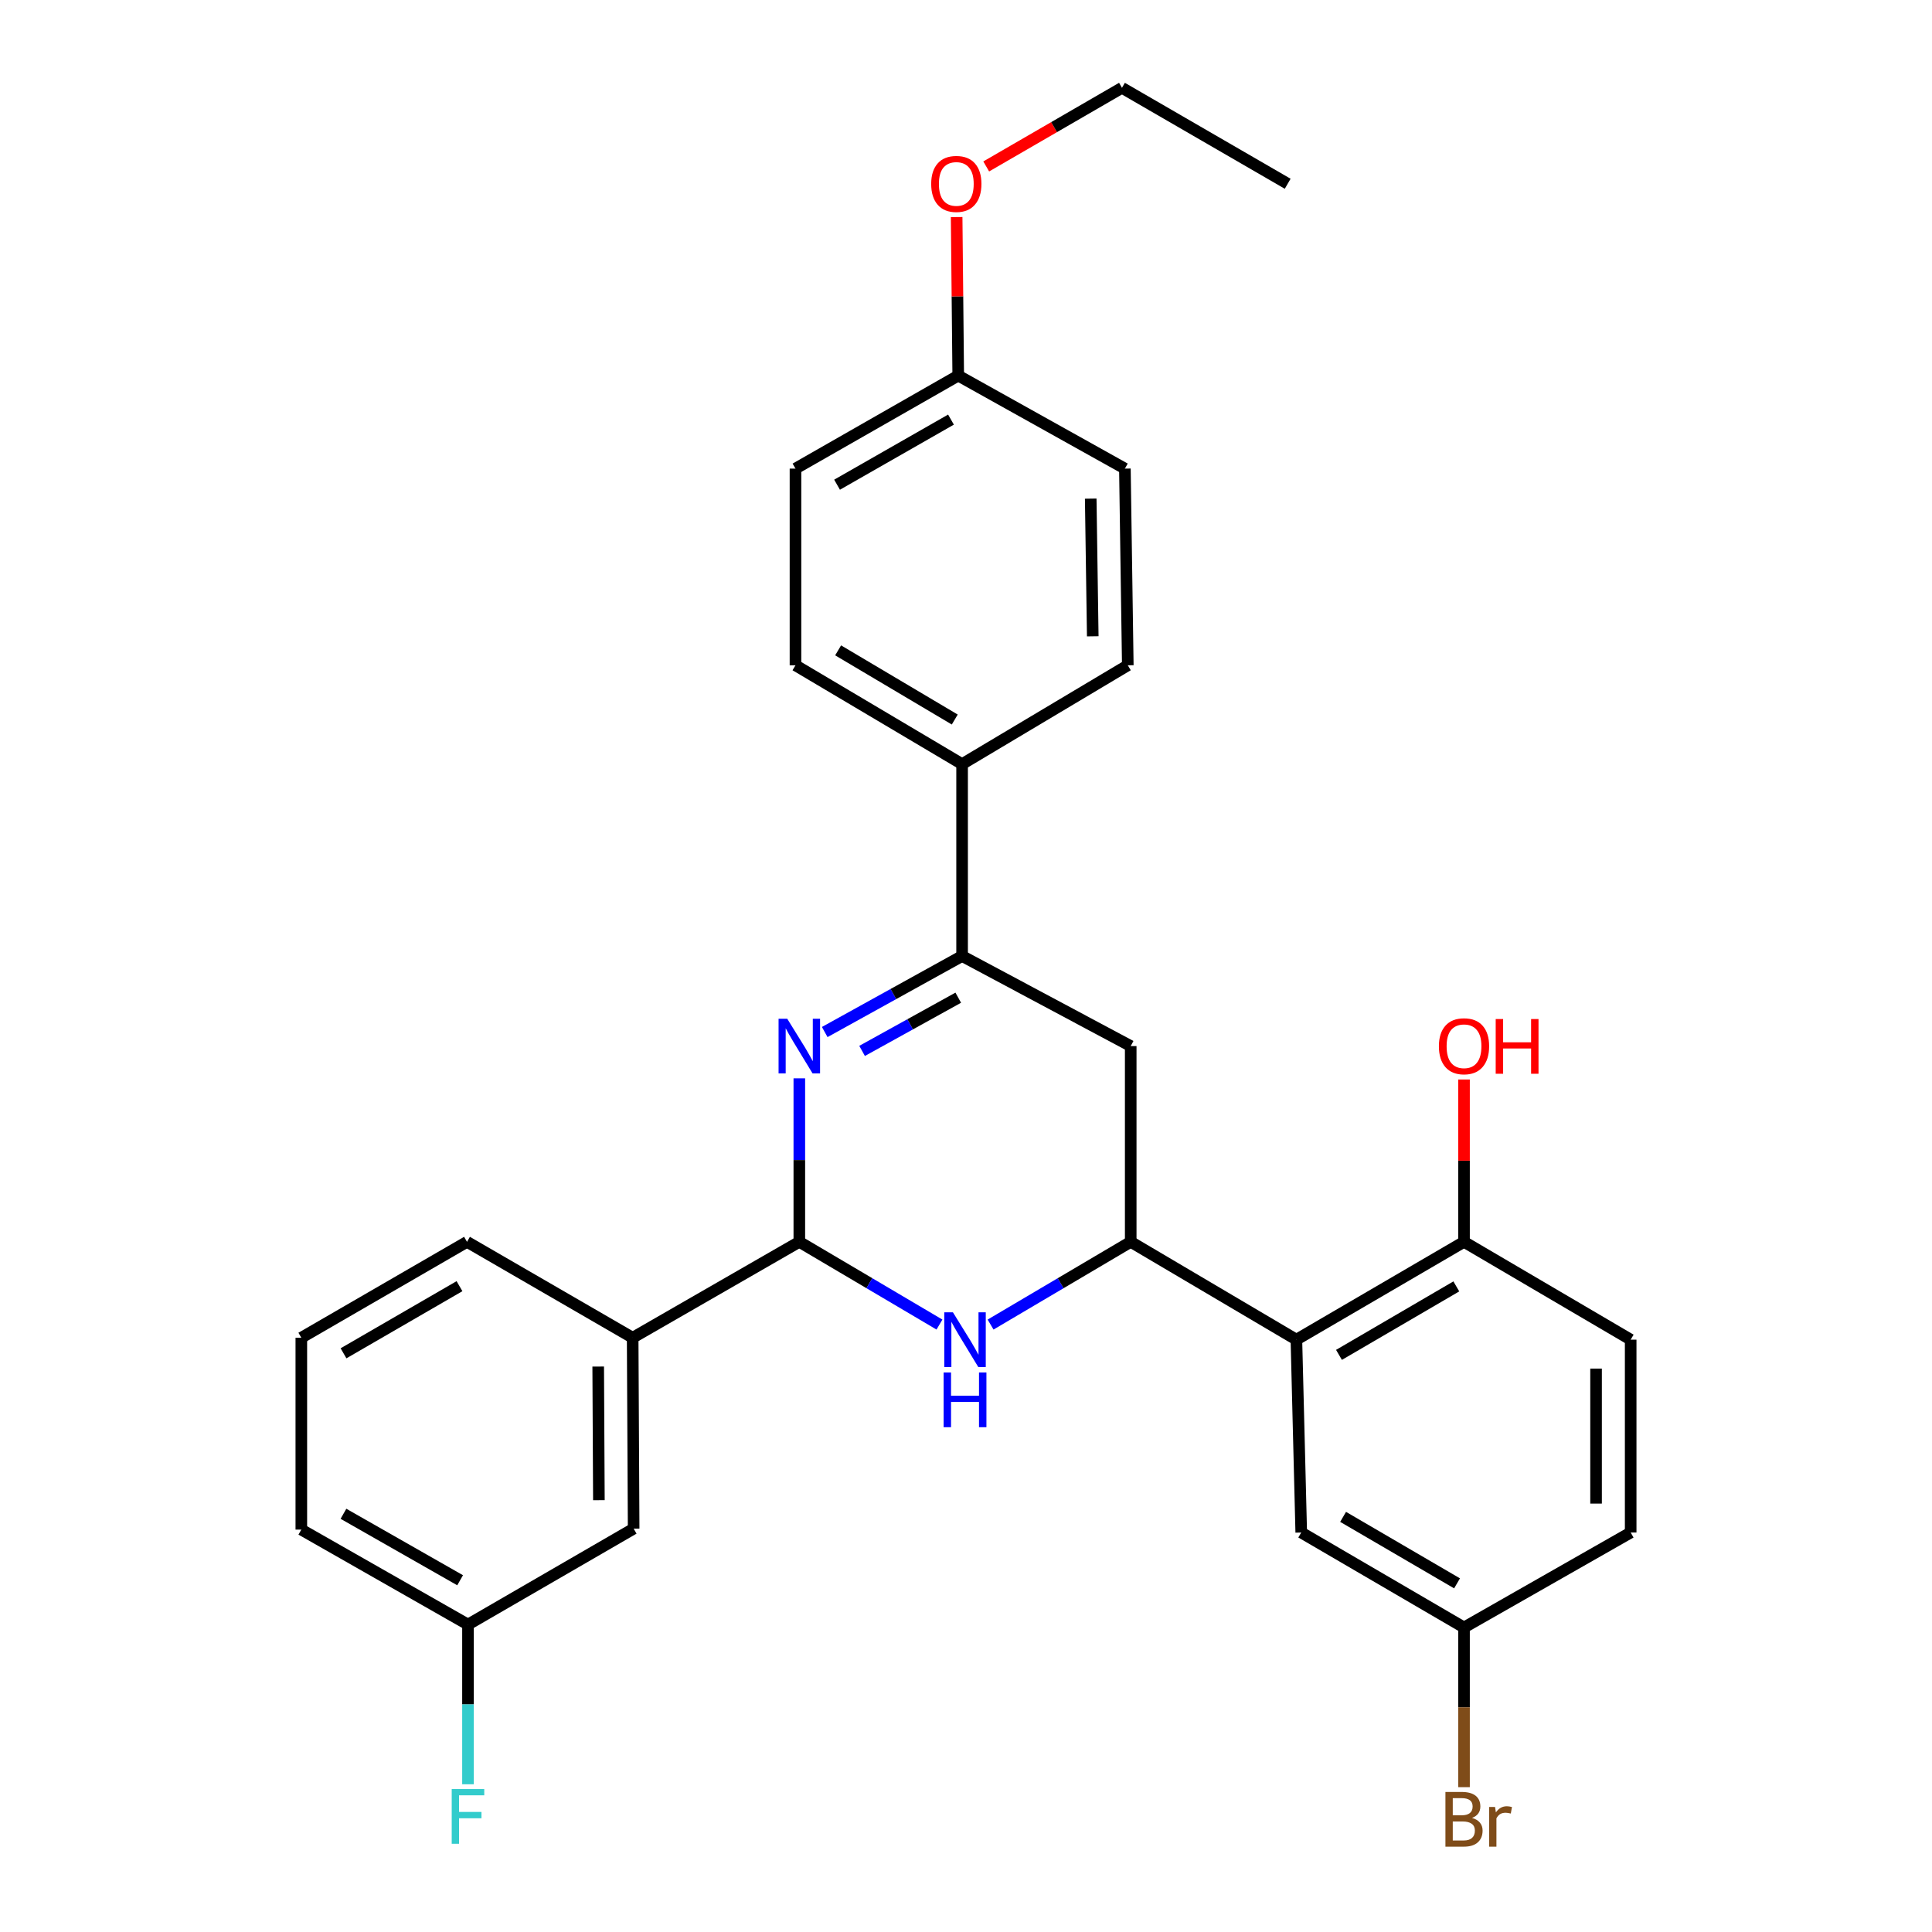 <?xml version='1.0' encoding='iso-8859-1'?>
<svg version='1.1' baseProfile='full'
              xmlns='http://www.w3.org/2000/svg'
                      xmlns:rdkit='http://www.rdkit.org/xml'
                      xmlns:xlink='http://www.w3.org/1999/xlink'
                  xml:space='preserve'
width='1000px' height='1000px' viewBox='0 0 1000 1000'>
<!-- END OF HEADER -->
<rect style='opacity:1.0;fill:#FFFFFF;stroke:none' width='1000' height='1000' x='0' y='0'> </rect>
<path class='bond-0' d='M 413.728,558.146 L 413.728,600.459' style='fill:none;fill-rule:evenodd;stroke:#0000FF;stroke-width:6px;stroke-linecap:butt;stroke-linejoin:miter;stroke-opacity:1' />
<path class='bond-0' d='M 413.728,600.459 L 413.728,642.772' style='fill:none;fill-rule:evenodd;stroke:#000000;stroke-width:6px;stroke-linecap:butt;stroke-linejoin:miter;stroke-opacity:1' />
<path class='bond-3' d='M 426.875,534.177 L 462.427,514.503' style='fill:none;fill-rule:evenodd;stroke:#0000FF;stroke-width:6px;stroke-linecap:butt;stroke-linejoin:miter;stroke-opacity:1' />
<path class='bond-3' d='M 462.427,514.503 L 497.98,494.829' style='fill:none;fill-rule:evenodd;stroke:#000000;stroke-width:6px;stroke-linecap:butt;stroke-linejoin:miter;stroke-opacity:1' />
<path class='bond-3' d='M 446.214,543.949 L 471.101,530.177' style='fill:none;fill-rule:evenodd;stroke:#0000FF;stroke-width:6px;stroke-linecap:butt;stroke-linejoin:miter;stroke-opacity:1' />
<path class='bond-3' d='M 471.101,530.177 L 495.988,516.404' style='fill:none;fill-rule:evenodd;stroke:#000000;stroke-width:6px;stroke-linecap:butt;stroke-linejoin:miter;stroke-opacity:1' />
<path class='bond-1' d='M 413.728,642.772 L 449.995,664.184' style='fill:none;fill-rule:evenodd;stroke:#000000;stroke-width:6px;stroke-linecap:butt;stroke-linejoin:miter;stroke-opacity:1' />
<path class='bond-1' d='M 449.995,664.184 L 486.263,685.596' style='fill:none;fill-rule:evenodd;stroke:#0000FF;stroke-width:6px;stroke-linecap:butt;stroke-linejoin:miter;stroke-opacity:1' />
<path class='bond-6' d='M 413.728,642.772 L 327.465,692.412' style='fill:none;fill-rule:evenodd;stroke:#000000;stroke-width:6px;stroke-linecap:butt;stroke-linejoin:miter;stroke-opacity:1' />
<path class='bond-29' d='M 512.722,685.596 L 548.99,664.184' style='fill:none;fill-rule:evenodd;stroke:#0000FF;stroke-width:6px;stroke-linecap:butt;stroke-linejoin:miter;stroke-opacity:1' />
<path class='bond-29' d='M 548.99,664.184 L 585.257,642.772' style='fill:none;fill-rule:evenodd;stroke:#000000;stroke-width:6px;stroke-linecap:butt;stroke-linejoin:miter;stroke-opacity:1' />
<path class='bond-2' d='M 585.257,642.772 L 585.257,541.453' style='fill:none;fill-rule:evenodd;stroke:#000000;stroke-width:6px;stroke-linecap:butt;stroke-linejoin:miter;stroke-opacity:1' />
<path class='bond-4' d='M 585.257,642.772 L 671.012,693.407' style='fill:none;fill-rule:evenodd;stroke:#000000;stroke-width:6px;stroke-linecap:butt;stroke-linejoin:miter;stroke-opacity:1' />
<path class='bond-5' d='M 497.98,494.829 L 585.257,541.453' style='fill:none;fill-rule:evenodd;stroke:#000000;stroke-width:6px;stroke-linecap:butt;stroke-linejoin:miter;stroke-opacity:1' />
<path class='bond-7' d='M 497.98,494.829 L 497.98,395.51' style='fill:none;fill-rule:evenodd;stroke:#000000;stroke-width:6px;stroke-linecap:butt;stroke-linejoin:miter;stroke-opacity:1' />
<path class='bond-8' d='M 671.012,693.407 L 757.772,642.772' style='fill:none;fill-rule:evenodd;stroke:#000000;stroke-width:6px;stroke-linecap:butt;stroke-linejoin:miter;stroke-opacity:1' />
<path class='bond-8' d='M 693.055,701.283 L 753.787,665.839' style='fill:none;fill-rule:evenodd;stroke:#000000;stroke-width:6px;stroke-linecap:butt;stroke-linejoin:miter;stroke-opacity:1' />
<path class='bond-9' d='M 671.012,693.407 L 673.52,793.224' style='fill:none;fill-rule:evenodd;stroke:#000000;stroke-width:6px;stroke-linecap:butt;stroke-linejoin:miter;stroke-opacity:1' />
<path class='bond-10' d='M 327.465,692.412 L 327.973,791.224' style='fill:none;fill-rule:evenodd;stroke:#000000;stroke-width:6px;stroke-linecap:butt;stroke-linejoin:miter;stroke-opacity:1' />
<path class='bond-10' d='M 309.628,707.326 L 309.984,776.494' style='fill:none;fill-rule:evenodd;stroke:#000000;stroke-width:6px;stroke-linecap:butt;stroke-linejoin:miter;stroke-opacity:1' />
<path class='bond-24' d='M 327.465,692.412 L 241.721,642.772' style='fill:none;fill-rule:evenodd;stroke:#000000;stroke-width:6px;stroke-linecap:butt;stroke-linejoin:miter;stroke-opacity:1' />
<path class='bond-11' d='M 497.98,395.51 L 411.737,344.357' style='fill:none;fill-rule:evenodd;stroke:#000000;stroke-width:6px;stroke-linecap:butt;stroke-linejoin:miter;stroke-opacity:1' />
<path class='bond-11' d='M 494.182,372.43 L 433.812,336.623' style='fill:none;fill-rule:evenodd;stroke:#000000;stroke-width:6px;stroke-linecap:butt;stroke-linejoin:miter;stroke-opacity:1' />
<path class='bond-12' d='M 497.98,395.51 L 583.745,344.357' style='fill:none;fill-rule:evenodd;stroke:#000000;stroke-width:6px;stroke-linecap:butt;stroke-linejoin:miter;stroke-opacity:1' />
<path class='bond-13' d='M 757.772,642.772 L 844.034,693.407' style='fill:none;fill-rule:evenodd;stroke:#000000;stroke-width:6px;stroke-linecap:butt;stroke-linejoin:miter;stroke-opacity:1' />
<path class='bond-20' d='M 757.772,642.772 L 757.772,600.759' style='fill:none;fill-rule:evenodd;stroke:#000000;stroke-width:6px;stroke-linecap:butt;stroke-linejoin:miter;stroke-opacity:1' />
<path class='bond-20' d='M 757.772,600.759 L 757.772,558.746' style='fill:none;fill-rule:evenodd;stroke:#FF0000;stroke-width:6px;stroke-linecap:butt;stroke-linejoin:miter;stroke-opacity:1' />
<path class='bond-14' d='M 673.52,793.224 L 757.772,842.386' style='fill:none;fill-rule:evenodd;stroke:#000000;stroke-width:6px;stroke-linecap:butt;stroke-linejoin:miter;stroke-opacity:1' />
<path class='bond-14' d='M 695.186,785.126 L 754.162,819.54' style='fill:none;fill-rule:evenodd;stroke:#000000;stroke-width:6px;stroke-linecap:butt;stroke-linejoin:miter;stroke-opacity:1' />
<path class='bond-15' d='M 327.973,791.224 L 242.228,840.873' style='fill:none;fill-rule:evenodd;stroke:#000000;stroke-width:6px;stroke-linecap:butt;stroke-linejoin:miter;stroke-opacity:1' />
<path class='bond-18' d='M 411.737,344.357 L 411.737,242.55' style='fill:none;fill-rule:evenodd;stroke:#000000;stroke-width:6px;stroke-linecap:butt;stroke-linejoin:miter;stroke-opacity:1' />
<path class='bond-19' d='M 583.745,344.357 L 582.242,242.55' style='fill:none;fill-rule:evenodd;stroke:#000000;stroke-width:6px;stroke-linecap:butt;stroke-linejoin:miter;stroke-opacity:1' />
<path class='bond-19' d='M 565.608,329.351 L 564.556,258.086' style='fill:none;fill-rule:evenodd;stroke:#000000;stroke-width:6px;stroke-linecap:butt;stroke-linejoin:miter;stroke-opacity:1' />
<path class='bond-32' d='M 844.034,693.407 L 844.034,793.224' style='fill:none;fill-rule:evenodd;stroke:#000000;stroke-width:6px;stroke-linecap:butt;stroke-linejoin:miter;stroke-opacity:1' />
<path class='bond-32' d='M 826.121,708.38 L 826.121,778.252' style='fill:none;fill-rule:evenodd;stroke:#000000;stroke-width:6px;stroke-linecap:butt;stroke-linejoin:miter;stroke-opacity:1' />
<path class='bond-17' d='M 757.772,842.386 L 844.034,793.224' style='fill:none;fill-rule:evenodd;stroke:#000000;stroke-width:6px;stroke-linecap:butt;stroke-linejoin:miter;stroke-opacity:1' />
<path class='bond-21' d='M 757.772,842.386 L 757.772,883.71' style='fill:none;fill-rule:evenodd;stroke:#000000;stroke-width:6px;stroke-linecap:butt;stroke-linejoin:miter;stroke-opacity:1' />
<path class='bond-21' d='M 757.772,883.71 L 757.772,925.033' style='fill:none;fill-rule:evenodd;stroke:#7F4C19;stroke-width:6px;stroke-linecap:butt;stroke-linejoin:miter;stroke-opacity:1' />
<path class='bond-22' d='M 242.228,840.873 L 242.228,882.202' style='fill:none;fill-rule:evenodd;stroke:#000000;stroke-width:6px;stroke-linecap:butt;stroke-linejoin:miter;stroke-opacity:1' />
<path class='bond-22' d='M 242.228,882.202 L 242.228,923.53' style='fill:none;fill-rule:evenodd;stroke:#33CCCC;stroke-width:6px;stroke-linecap:butt;stroke-linejoin:miter;stroke-opacity:1' />
<path class='bond-31' d='M 242.228,840.873 L 155.966,791.721' style='fill:none;fill-rule:evenodd;stroke:#000000;stroke-width:6px;stroke-linecap:butt;stroke-linejoin:miter;stroke-opacity:1' />
<path class='bond-31' d='M 238.157,817.937 L 177.773,783.53' style='fill:none;fill-rule:evenodd;stroke:#000000;stroke-width:6px;stroke-linecap:butt;stroke-linejoin:miter;stroke-opacity:1' />
<path class='bond-16' d='M 495.979,194.413 L 582.242,242.55' style='fill:none;fill-rule:evenodd;stroke:#000000;stroke-width:6px;stroke-linecap:butt;stroke-linejoin:miter;stroke-opacity:1' />
<path class='bond-23' d='M 495.979,194.413 L 495.568,153.385' style='fill:none;fill-rule:evenodd;stroke:#000000;stroke-width:6px;stroke-linecap:butt;stroke-linejoin:miter;stroke-opacity:1' />
<path class='bond-23' d='M 495.568,153.385 L 495.157,112.357' style='fill:none;fill-rule:evenodd;stroke:#FF0000;stroke-width:6px;stroke-linecap:butt;stroke-linejoin:miter;stroke-opacity:1' />
<path class='bond-30' d='M 495.979,194.413 L 411.737,242.55' style='fill:none;fill-rule:evenodd;stroke:#000000;stroke-width:6px;stroke-linecap:butt;stroke-linejoin:miter;stroke-opacity:1' />
<path class='bond-30' d='M 492.23,217.187 L 433.261,250.883' style='fill:none;fill-rule:evenodd;stroke:#000000;stroke-width:6px;stroke-linecap:butt;stroke-linejoin:miter;stroke-opacity:1' />
<path class='bond-27' d='M 510.461,86.15 L 545.595,65.802' style='fill:none;fill-rule:evenodd;stroke:#FF0000;stroke-width:6px;stroke-linecap:butt;stroke-linejoin:miter;stroke-opacity:1' />
<path class='bond-27' d='M 545.595,65.802 L 580.729,45.455' style='fill:none;fill-rule:evenodd;stroke:#000000;stroke-width:6px;stroke-linecap:butt;stroke-linejoin:miter;stroke-opacity:1' />
<path class='bond-25' d='M 241.721,642.772 L 155.966,692.412' style='fill:none;fill-rule:evenodd;stroke:#000000;stroke-width:6px;stroke-linecap:butt;stroke-linejoin:miter;stroke-opacity:1' />
<path class='bond-25' d='M 237.831,665.722 L 177.803,700.469' style='fill:none;fill-rule:evenodd;stroke:#000000;stroke-width:6px;stroke-linecap:butt;stroke-linejoin:miter;stroke-opacity:1' />
<path class='bond-26' d='M 155.966,692.412 L 155.966,791.721' style='fill:none;fill-rule:evenodd;stroke:#000000;stroke-width:6px;stroke-linecap:butt;stroke-linejoin:miter;stroke-opacity:1' />
<path class='bond-28' d='M 580.729,45.455 L 666.504,95.114' style='fill:none;fill-rule:evenodd;stroke:#000000;stroke-width:6px;stroke-linecap:butt;stroke-linejoin:miter;stroke-opacity:1' />
<path  class='atom-0' d='M 407.468 527.293
L 416.748 542.293
Q 417.668 543.773, 419.148 546.453
Q 420.628 549.133, 420.708 549.293
L 420.708 527.293
L 424.468 527.293
L 424.468 555.613
L 420.588 555.613
L 410.628 539.213
Q 409.468 537.293, 408.228 535.093
Q 407.028 532.893, 406.668 532.213
L 406.668 555.613
L 402.988 555.613
L 402.988 527.293
L 407.468 527.293
' fill='#0000FF'/>
<path  class='atom-2' d='M 493.232 679.247
L 502.512 694.247
Q 503.432 695.727, 504.912 698.407
Q 506.392 701.087, 506.472 701.247
L 506.472 679.247
L 510.232 679.247
L 510.232 707.567
L 506.352 707.567
L 496.392 691.167
Q 495.232 689.247, 493.992 687.047
Q 492.792 684.847, 492.432 684.167
L 492.432 707.567
L 488.752 707.567
L 488.752 679.247
L 493.232 679.247
' fill='#0000FF'/>
<path  class='atom-2' d='M 488.412 710.399
L 492.252 710.399
L 492.252 722.439
L 506.732 722.439
L 506.732 710.399
L 510.572 710.399
L 510.572 738.719
L 506.732 738.719
L 506.732 725.639
L 492.252 725.639
L 492.252 738.719
L 488.412 738.719
L 488.412 710.399
' fill='#0000FF'/>
<path  class='atom-21' d='M 744.772 541.533
Q 744.772 534.733, 748.132 530.933
Q 751.492 527.133, 757.772 527.133
Q 764.052 527.133, 767.412 530.933
Q 770.772 534.733, 770.772 541.533
Q 770.772 548.413, 767.372 552.333
Q 763.972 556.213, 757.772 556.213
Q 751.532 556.213, 748.132 552.333
Q 744.772 548.453, 744.772 541.533
M 757.772 553.013
Q 762.092 553.013, 764.412 550.133
Q 766.772 547.213, 766.772 541.533
Q 766.772 535.973, 764.412 533.173
Q 762.092 530.333, 757.772 530.333
Q 753.452 530.333, 751.092 533.133
Q 748.772 535.933, 748.772 541.533
Q 748.772 547.253, 751.092 550.133
Q 753.452 553.013, 757.772 553.013
' fill='#FF0000'/>
<path  class='atom-21' d='M 774.172 527.453
L 778.012 527.453
L 778.012 539.493
L 792.492 539.493
L 792.492 527.453
L 796.332 527.453
L 796.332 555.773
L 792.492 555.773
L 792.492 542.693
L 778.012 542.693
L 778.012 555.773
L 774.172 555.773
L 774.172 527.453
' fill='#FF0000'/>
<path  class='atom-22' d='M 761.912 940.955
Q 764.632 941.715, 765.992 943.395
Q 767.392 945.035, 767.392 947.475
Q 767.392 951.395, 764.872 953.635
Q 762.392 955.835, 757.672 955.835
L 748.152 955.835
L 748.152 927.515
L 756.512 927.515
Q 761.352 927.515, 763.792 929.475
Q 766.232 931.435, 766.232 935.035
Q 766.232 939.315, 761.912 940.955
M 751.952 930.715
L 751.952 939.595
L 756.512 939.595
Q 759.312 939.595, 760.752 938.475
Q 762.232 937.315, 762.232 935.035
Q 762.232 930.715, 756.512 930.715
L 751.952 930.715
M 757.672 952.635
Q 760.432 952.635, 761.912 951.315
Q 763.392 949.995, 763.392 947.475
Q 763.392 945.155, 761.752 943.995
Q 760.152 942.795, 757.072 942.795
L 751.952 942.795
L 751.952 952.635
L 757.672 952.635
' fill='#7F4C19'/>
<path  class='atom-22' d='M 773.832 935.275
L 774.272 938.115
Q 776.432 934.915, 779.952 934.915
Q 781.072 934.915, 782.592 935.315
L 781.992 938.675
Q 780.272 938.275, 779.312 938.275
Q 777.632 938.275, 776.512 938.955
Q 775.432 939.595, 774.552 941.155
L 774.552 955.835
L 770.792 955.835
L 770.792 935.275
L 773.832 935.275
' fill='#7F4C19'/>
<path  class='atom-23' d='M 233.808 926.013
L 250.648 926.013
L 250.648 929.253
L 237.608 929.253
L 237.608 937.853
L 249.208 937.853
L 249.208 941.133
L 237.608 941.133
L 237.608 954.333
L 233.808 954.333
L 233.808 926.013
' fill='#33CCCC'/>
<path  class='atom-24' d='M 481.984 95.194
Q 481.984 88.394, 485.344 84.594
Q 488.704 80.794, 494.984 80.794
Q 501.264 80.794, 504.624 84.594
Q 507.984 88.394, 507.984 95.194
Q 507.984 102.074, 504.584 105.994
Q 501.184 109.874, 494.984 109.874
Q 488.744 109.874, 485.344 105.994
Q 481.984 102.114, 481.984 95.194
M 494.984 106.674
Q 499.304 106.674, 501.624 103.794
Q 503.984 100.874, 503.984 95.194
Q 503.984 89.634, 501.624 86.834
Q 499.304 83.994, 494.984 83.994
Q 490.664 83.994, 488.304 86.794
Q 485.984 89.594, 485.984 95.194
Q 485.984 100.914, 488.304 103.794
Q 490.664 106.674, 494.984 106.674
' fill='#FF0000'/>
</svg>
